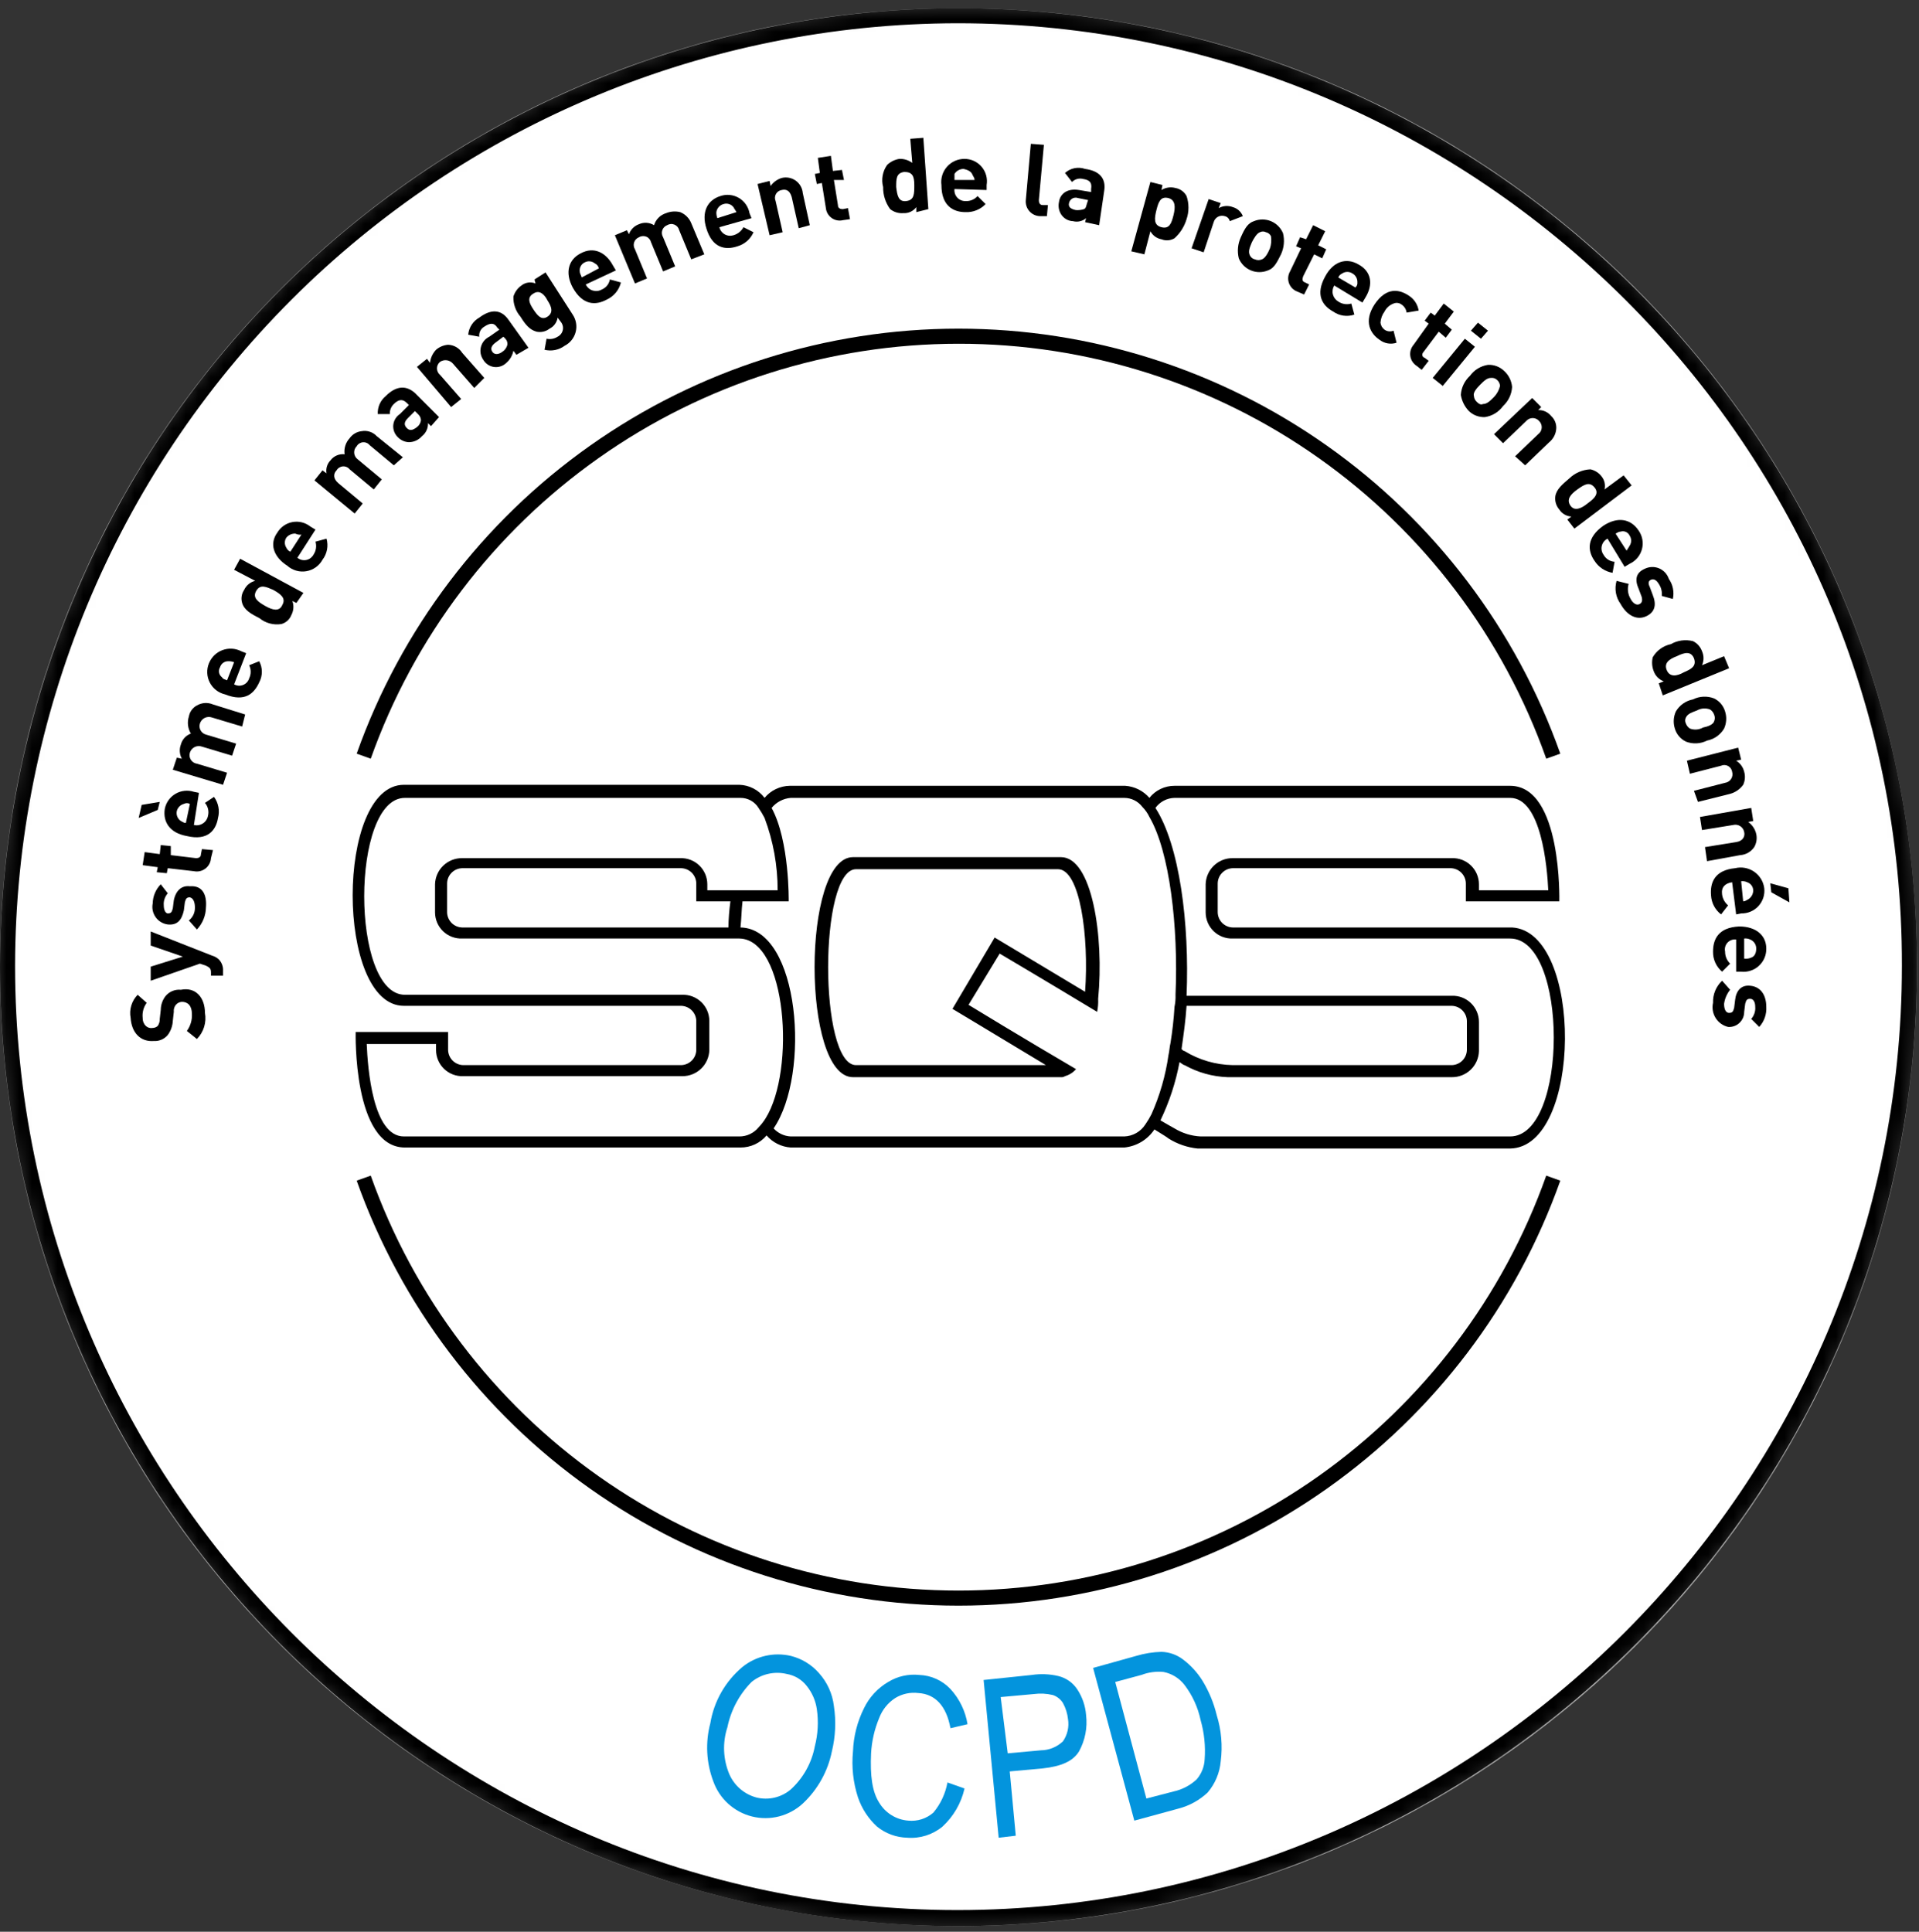 <svg width="150" height="151" viewBox="0 0 150 151" fill="none" xmlns="http://www.w3.org/2000/svg">
<rect x="0" y="0" width="150" height="151" fill="#333333" stroke="none"/>
<g clip-path="url(#clip0_1494_478)">
<mask id="mask0_1494_478" style="mask-type:luminance" maskUnits="userSpaceOnUse" x="0" y="0" width="150" height="151">
<path d="M149.843 75.561C149.843 34.183 116.299 0.64 74.921 0.64C33.544 0.64 0 34.183 0 75.561V75.64C0 117.018 33.544 150.561 74.921 150.561C116.299 150.561 149.843 117.018 149.843 75.64V75.561Z" fill="white"/>
</mask>
<g mask="url(#mask0_1494_478)">
<path d="M149.843 75.561C149.843 34.183 116.299 0.64 74.921 0.64C33.544 0.64 0 34.183 0 75.561V75.64C0 117.018 33.544 150.561 74.921 150.561C116.299 150.561 149.843 117.018 149.843 75.64V75.561Z" fill="white"/>
<path d="M74.843 150.561C33.534 150.561 0 116.791 0 75.561C0.019 55.71 7.908 36.677 21.937 22.633C35.967 8.588 54.992 0.68 74.843 0.64C116.152 0.64 149.843 34.252 149.843 75.483C149.921 116.791 116.152 150.561 74.843 150.561ZM74.843 1.818C55.314 1.845 36.594 9.616 22.785 23.424C8.976 37.233 1.206 55.954 1.178 75.483C1.178 116.085 34.241 149.305 74.843 149.305C115.445 149.305 148.665 116.085 148.665 75.483C148.743 34.88 115.524 1.818 74.843 1.818Z" fill="black"/>
<path d="M82.932 67.001H66.675C62.67 67.001 62.67 84.2 66.675 84.2H82.932C83.043 84.212 83.154 84.184 83.246 84.121C83.581 84.026 83.882 83.836 84.11 83.572C79.948 81.137 75.707 78.546 75.707 78.546L78.141 74.54C78.141 74.54 81.989 76.818 85.759 79.095C85.827 78.76 85.854 78.417 85.838 78.074C86.309 73.205 85.366 67.001 82.932 67.001ZM84.817 77.525L77.749 73.284L74.45 78.86C74.45 78.86 77.984 80.98 81.754 83.258H66.911C64.005 83.258 64.005 67.944 66.911 67.944H82.696C84.424 67.944 85.131 73.205 84.817 77.525ZM118.194 72.499H96.361C96.051 72.491 95.756 72.365 95.537 72.145C95.317 71.926 95.191 71.631 95.183 71.32V69.043C95.191 68.733 95.317 68.438 95.537 68.219C95.756 67.999 96.051 67.873 96.361 67.865H113.403C113.713 67.873 114.009 67.999 114.228 68.219C114.447 68.438 114.573 68.733 114.581 69.043V70.457H121.885C121.885 70.457 122.12 61.425 118.037 61.425H91.806C91.429 61.424 91.056 61.508 90.716 61.671C90.376 61.834 90.078 62.072 89.843 62.368C89.606 62.094 89.318 61.87 88.995 61.708C88.671 61.546 88.319 61.45 87.958 61.425H61.728C61.352 61.431 60.982 61.519 60.643 61.681C60.304 61.844 60.004 62.078 59.764 62.368C59.534 62.062 59.238 61.812 58.898 61.635C58.558 61.459 58.184 61.36 57.801 61.347H31.571C26.23 61.347 26.23 78.624 31.571 78.624H53.246C53.556 78.632 53.851 78.758 54.071 78.978C54.29 79.197 54.416 79.492 54.424 79.802V82.08C54.416 82.39 54.29 82.685 54.071 82.904C53.851 83.123 53.556 83.25 53.246 83.258H36.204C35.894 83.25 35.599 83.123 35.38 82.904C35.16 82.685 35.034 82.39 35.026 82.08V80.666H27.801C27.801 80.666 27.565 89.698 31.649 89.698H57.88C58.268 89.7 58.653 89.617 59.006 89.454C59.359 89.291 59.671 89.053 59.922 88.755C60.158 89.029 60.446 89.253 60.77 89.415C61.093 89.576 61.445 89.673 61.806 89.698H87.879C88.353 89.652 88.809 89.501 89.217 89.257C89.624 89.012 89.972 88.68 90.236 88.284C90.864 88.677 91.257 88.912 91.335 88.991C92.024 89.425 92.803 89.694 93.612 89.776H118.037C123.691 89.698 123.77 72.813 118.194 72.499ZM59.843 87.42C59.685 87.674 59.5 87.911 59.293 88.127C59.112 88.347 58.884 88.525 58.626 88.647C58.368 88.77 58.087 88.834 57.801 88.834H31.571C29.136 88.834 28.743 83.493 28.665 81.609H34.084V82.08C34.084 82.355 34.14 82.626 34.248 82.879C34.355 83.131 34.513 83.36 34.711 83.551C34.909 83.741 35.143 83.89 35.399 83.988C35.656 84.086 35.93 84.132 36.204 84.121H53.325C53.875 84.128 54.407 83.917 54.803 83.536C55.2 83.153 55.431 82.63 55.445 82.08V79.802C55.444 79.527 55.389 79.256 55.281 79.003C55.173 78.75 55.016 78.522 54.818 78.331C54.62 78.141 54.386 77.992 54.129 77.894C53.873 77.796 53.599 77.75 53.325 77.76H31.649C27.408 77.76 27.408 62.368 31.649 62.368H57.88C58.163 62.366 58.442 62.438 58.689 62.575C58.937 62.713 59.145 62.912 59.293 63.153C59.467 63.404 59.625 63.666 59.764 63.938C60.443 65.746 60.789 67.662 60.785 69.593H55.288V69.121C55.288 68.847 55.232 68.575 55.124 68.322C55.016 68.07 54.859 67.841 54.661 67.651C54.463 67.46 54.229 67.311 53.972 67.213C53.716 67.115 53.442 67.07 53.167 67.08H36.126C35.575 67.073 35.044 67.284 34.647 67.666C34.25 68.048 34.019 68.571 34.005 69.121V71.32C34.006 71.595 34.062 71.867 34.169 72.12C34.277 72.372 34.434 72.601 34.632 72.791C34.83 72.982 35.064 73.131 35.321 73.229C35.577 73.327 35.851 73.372 36.126 73.362H57.801C61.492 73.441 62.199 83.65 59.843 87.42ZM57.094 70.457C57 71.133 56.947 71.815 56.937 72.499H36.126C35.816 72.491 35.52 72.365 35.301 72.145C35.082 71.926 34.955 71.631 34.948 71.32V69.043C34.955 68.733 35.082 68.438 35.301 68.219C35.52 67.999 35.816 67.873 36.126 67.865H53.246C53.556 67.873 53.851 67.999 54.071 68.219C54.29 68.438 54.416 68.733 54.424 69.043V70.457H57.094ZM90 87.106C89.86 87.378 89.703 87.64 89.529 87.891C89.35 88.17 89.108 88.402 88.82 88.566C88.533 88.73 88.21 88.822 87.879 88.834H61.806C61.296 88.808 60.816 88.583 60.471 88.205C63.377 83.965 62.513 72.577 57.88 72.499C57.958 71.792 57.958 71.163 58.037 70.457H61.649C61.649 70.457 61.728 65.745 60.314 63.153C60.498 62.929 60.724 62.744 60.981 62.609C61.237 62.474 61.518 62.392 61.806 62.368H87.879C88.154 62.369 88.424 62.433 88.669 62.556C88.914 62.678 89.127 62.856 89.293 63.074C89.52 63.303 89.706 63.569 89.843 63.86C91.413 66.53 92.12 72.42 91.885 77.76C91.898 78.076 91.871 78.393 91.806 78.703C91.749 79.65 91.644 80.594 91.492 81.53C91.413 81.844 91.413 82.158 91.335 82.472C91.108 84.071 90.659 85.631 90 87.106ZM118.037 88.834H93.848C93.126 88.797 92.424 88.581 91.806 88.205C91.649 88.127 91.257 87.891 90.707 87.577C91.403 86.131 91.904 84.6 92.199 83.022C92.434 83.179 92.513 83.258 92.591 83.258C93.626 83.837 94.783 84.161 95.969 84.2H113.482C114.033 84.206 114.564 83.996 114.96 83.614C115.358 83.232 115.588 82.709 115.602 82.158V79.881C115.602 79.606 115.546 79.334 115.438 79.082C115.33 78.829 115.173 78.6 114.975 78.41C114.777 78.219 114.543 78.071 114.287 77.972C114.03 77.874 113.756 77.829 113.482 77.839H92.749C92.984 72.184 92.199 66.059 90.314 63.153C90.485 62.916 90.709 62.722 90.968 62.586C91.227 62.449 91.514 62.375 91.806 62.368H118.037C120.471 62.368 120.942 67.787 121.021 69.593H115.602V69.121C115.602 68.847 115.546 68.575 115.438 68.322C115.33 68.07 115.173 67.841 114.975 67.651C114.777 67.46 114.543 67.311 114.287 67.213C114.03 67.115 113.756 67.07 113.482 67.08H96.361C95.811 67.073 95.279 67.284 94.882 67.666C94.486 68.048 94.255 68.571 94.241 69.121V71.32C94.242 71.595 94.297 71.867 94.405 72.12C94.513 72.372 94.67 72.601 94.867 72.791C95.065 72.982 95.3 73.131 95.556 73.229C95.813 73.327 96.087 73.372 96.361 73.362H118.037C122.592 73.362 122.592 88.834 118.037 88.834ZM92.356 82.001C92.513 80.902 92.67 79.802 92.749 78.624H113.482C113.792 78.632 114.087 78.758 114.306 78.978C114.525 79.197 114.652 79.492 114.66 79.802V82.08C114.652 82.39 114.525 82.685 114.306 82.904C114.087 83.123 113.792 83.25 113.482 83.258H96.361C95.029 83.234 93.727 82.855 92.591 82.158C92.513 82.158 92.434 82.08 92.356 82.001Z" fill="black"/>
<path d="M74.921 26.87C84.993 26.86 94.821 29.974 103.05 35.783C111.278 41.592 117.502 49.81 120.864 59.305L121.963 58.912C118.514 49.194 112.14 40.782 103.716 34.834C95.293 28.885 85.234 25.691 74.921 25.691C64.609 25.691 54.55 28.885 46.127 34.834C37.703 40.782 31.329 49.194 27.88 58.912L28.979 59.305C32.351 49.816 38.577 41.604 46.803 35.797C55.029 29.989 64.852 26.871 74.921 26.87Z" fill="black"/>
<path d="M120.864 91.896C117.493 101.384 111.266 109.597 103.041 115.404C94.814 121.212 84.991 124.33 74.921 124.33C64.852 124.33 55.029 121.212 46.803 115.404C38.576 109.597 32.35 101.384 28.979 91.896L27.88 92.289C31.329 102.006 37.703 110.418 46.127 116.367C54.55 122.315 64.609 125.509 74.921 125.509C85.234 125.509 95.293 122.315 103.716 116.367C112.14 110.418 118.514 102.006 121.963 92.289L120.864 91.896Z" fill="black"/>
<path d="M16.021 79.174C16.087 79.54 16.065 79.916 15.956 80.271C15.846 80.627 15.653 80.95 15.393 81.216L14.607 80.587C14.889 80.202 15.028 79.73 15 79.252C15 78.624 14.686 78.31 14.215 78.31C14.124 78.316 14.036 78.34 13.955 78.38C13.874 78.421 13.803 78.477 13.744 78.546C13.621 78.701 13.564 78.898 13.586 79.095L13.508 79.802C13.488 80.199 13.351 80.582 13.115 80.901C12.982 81.061 12.813 81.187 12.622 81.269C12.431 81.351 12.223 81.387 12.016 81.373C10.995 81.451 10.288 80.745 10.21 79.567C10.148 79.244 10.166 78.91 10.262 78.596C10.358 78.281 10.528 77.994 10.759 77.76L11.466 78.388C11.218 78.728 11.106 79.148 11.152 79.567C11.152 80.116 11.545 80.43 11.937 80.352C12.083 80.349 12.222 80.293 12.33 80.195C12.44 80.033 12.495 79.841 12.487 79.645L12.566 78.938C12.57 78.538 12.709 78.151 12.958 77.839C13.102 77.672 13.285 77.541 13.49 77.46C13.695 77.378 13.916 77.346 14.136 77.368C15.314 77.132 16.021 77.996 16.021 79.174Z" fill="black"/>
<path d="M16.571 74.697C16.777 74.754 16.967 74.862 17.12 75.011C17.228 75.127 17.311 75.263 17.365 75.412C17.419 75.56 17.443 75.718 17.434 75.875V76.268H16.492V76.032C16.492 75.718 16.413 75.64 16.099 75.483L15.628 75.326L11.78 76.661V75.561L14.293 74.776L11.78 73.912V72.812L16.571 74.697Z" fill="black"/>
<path d="M16.099 70.928C16.088 71.572 15.836 72.188 15.393 72.656L14.764 71.949C14.918 71.828 15.041 71.672 15.123 71.495C15.205 71.317 15.243 71.123 15.236 70.928C15.236 70.614 15.157 70.221 14.843 70.142C14.607 70.142 14.529 70.221 14.45 70.535L14.372 71.163C14.215 71.87 13.9 72.341 13.115 72.263C12.927 72.239 12.745 72.176 12.582 72.078C12.418 71.98 12.277 71.85 12.167 71.695C12.056 71.54 11.979 71.364 11.939 71.178C11.899 70.992 11.899 70.8 11.937 70.614C11.948 70.054 12.173 69.52 12.565 69.122L13.115 69.828C13.001 69.956 12.915 70.105 12.861 70.267C12.806 70.429 12.786 70.6 12.801 70.771C12.801 71.163 12.958 71.399 13.115 71.399C13.351 71.399 13.429 71.32 13.508 71.006L13.586 70.378C13.743 69.593 14.215 69.2 14.843 69.279C15.864 69.2 16.178 69.986 16.099 70.928Z" fill="black"/>
<path d="M16.492 67.079C16.482 67.239 16.438 67.394 16.363 67.534C16.288 67.675 16.184 67.797 16.057 67.894C15.931 67.991 15.785 68.059 15.63 68.095C15.474 68.131 15.313 68.132 15.157 68.1L13.115 67.865L13.037 68.257L12.251 68.179L12.33 67.786L11.152 67.629L11.309 66.608L12.487 66.765L12.566 66.059L13.351 66.137V66.844L15.314 67.079C15.55 67.079 15.707 67.001 15.707 66.765L15.785 66.373L16.649 66.451L16.492 67.079Z" fill="black"/>
<path d="M12.33 63.31L10.838 63.938L11.073 62.917L12.487 62.682L12.33 63.31ZM15.157 64.488C15.276 64.516 15.399 64.52 15.519 64.499C15.639 64.479 15.754 64.434 15.857 64.368C15.96 64.302 16.048 64.216 16.116 64.115C16.185 64.014 16.233 63.901 16.256 63.781C16.302 63.605 16.305 63.419 16.264 63.242C16.223 63.064 16.14 62.899 16.021 62.76L16.728 62.289C16.9 62.523 17.018 62.792 17.072 63.078C17.127 63.363 17.116 63.657 17.042 63.938C16.885 64.881 16.256 65.745 14.607 65.352C13.272 65.116 12.723 64.252 12.88 63.231C12.927 62.986 13.027 62.754 13.171 62.55C13.316 62.347 13.502 62.176 13.717 62.05C13.932 61.923 14.172 61.844 14.421 61.818C14.669 61.791 14.92 61.818 15.157 61.896L15.55 61.975L15.157 64.488ZM14.372 62.839C14.24 62.874 14.12 62.943 14.023 63.04C13.927 63.136 13.857 63.257 13.822 63.389C13.789 63.536 13.801 63.69 13.857 63.83C13.913 63.97 14.011 64.09 14.136 64.174C14.293 64.252 14.372 64.331 14.529 64.331L14.843 62.839C14.771 62.8 14.69 62.779 14.607 62.779C14.525 62.779 14.444 62.8 14.372 62.839Z" fill="black"/>
<path d="M18.927 56.791L16.571 56.085C16.478 56.051 16.379 56.037 16.281 56.043C16.183 56.048 16.087 56.074 15.998 56.118C15.91 56.162 15.832 56.224 15.768 56.299C15.705 56.374 15.657 56.462 15.628 56.556C15.6 56.644 15.59 56.736 15.599 56.828C15.607 56.919 15.635 57.008 15.679 57.089C15.723 57.17 15.783 57.241 15.855 57.297C15.927 57.354 16.011 57.396 16.099 57.42L18.456 58.127L18.141 59.069L15.785 58.362C15.693 58.329 15.594 58.315 15.496 58.32C15.397 58.326 15.301 58.352 15.213 58.396C15.125 58.44 15.047 58.501 14.983 58.577C14.919 58.652 14.872 58.739 14.843 58.833C14.815 58.926 14.807 59.025 14.82 59.121C14.834 59.217 14.867 59.309 14.919 59.391C14.972 59.474 15.041 59.543 15.123 59.596C15.204 59.649 15.296 59.683 15.393 59.697L17.749 60.404L17.434 61.346L13.508 60.169L13.822 59.226L14.215 59.305C14.123 59.138 14.069 58.953 14.056 58.763C14.042 58.574 14.07 58.383 14.136 58.205C14.187 58.008 14.285 57.826 14.421 57.676C14.558 57.525 14.73 57.41 14.921 57.341C14.801 57.143 14.725 56.921 14.697 56.691C14.67 56.46 14.693 56.227 14.764 56.006C14.796 55.824 14.87 55.651 14.979 55.502C15.087 55.352 15.229 55.229 15.393 55.142C15.582 55.032 15.793 54.968 16.012 54.954C16.23 54.941 16.448 54.978 16.649 55.064L19.162 55.849L18.927 56.791Z" fill="black"/>
<path d="M18.299 53.493C18.404 53.554 18.523 53.59 18.644 53.598C18.766 53.607 18.888 53.587 19.001 53.542C19.115 53.497 19.216 53.427 19.299 53.337C19.381 53.246 19.442 53.139 19.477 53.022C19.554 52.863 19.595 52.688 19.595 52.512C19.595 52.335 19.554 52.16 19.477 52.001L20.262 51.687C20.397 51.941 20.468 52.224 20.468 52.512C20.468 52.799 20.397 53.082 20.262 53.336C19.869 54.2 19.162 54.907 17.592 54.279C17.337 54.22 17.099 54.107 16.893 53.947C16.687 53.787 16.518 53.584 16.399 53.353C16.279 53.121 16.212 52.866 16.201 52.605C16.19 52.345 16.235 52.085 16.335 51.844C16.43 51.61 16.572 51.398 16.752 51.222C16.933 51.045 17.148 50.909 17.384 50.82C17.621 50.731 17.873 50.693 18.125 50.707C18.377 50.721 18.623 50.787 18.848 50.902L19.241 51.059L18.299 53.493ZM17.827 51.687C17.686 51.688 17.548 51.734 17.435 51.819C17.322 51.904 17.239 52.023 17.199 52.158C17.122 52.285 17.095 52.436 17.124 52.582C17.153 52.727 17.236 52.856 17.356 52.944C17.435 53.101 17.592 53.101 17.749 53.179L18.299 51.766C18.148 51.707 17.988 51.68 17.827 51.687Z" fill="black"/>
<path d="M23.168 47.132L22.853 46.975C22.918 47.153 22.945 47.343 22.931 47.533C22.918 47.722 22.864 47.907 22.775 48.074C22.709 48.246 22.604 48.4 22.467 48.522C22.331 48.645 22.167 48.734 21.989 48.781C21.685 48.83 21.373 48.813 21.075 48.731C20.777 48.65 20.5 48.506 20.262 48.31C19.633 47.996 19.084 47.682 18.927 47.132C18.875 46.961 18.863 46.78 18.89 46.604C18.917 46.427 18.983 46.259 19.084 46.111C19.165 45.935 19.284 45.78 19.434 45.658C19.584 45.535 19.759 45.449 19.948 45.404L18.298 44.54L18.77 43.676L23.717 46.346L23.168 47.132ZM20.026 46.189C19.712 46.739 20.183 47.053 20.733 47.367C21.283 47.681 21.832 47.839 22.068 47.289C22.382 46.739 21.911 46.425 21.361 46.111C20.811 45.875 20.34 45.64 20.026 46.189Z" fill="black"/>
<path d="M23.246 43.598C23.34 43.676 23.45 43.732 23.568 43.763C23.686 43.794 23.81 43.798 23.93 43.775C24.05 43.753 24.163 43.704 24.262 43.633C24.361 43.561 24.443 43.469 24.503 43.362C24.603 43.214 24.669 43.046 24.696 42.87C24.724 42.693 24.711 42.513 24.66 42.341L25.524 42.106C25.603 42.386 25.616 42.681 25.561 42.967C25.507 43.254 25.386 43.523 25.209 43.755C25.08 43.989 24.899 44.191 24.681 44.346C24.462 44.501 24.212 44.605 23.948 44.65C23.684 44.695 23.414 44.681 23.156 44.607C22.899 44.534 22.661 44.404 22.461 44.226C21.361 43.519 21.047 42.498 21.675 41.635C21.803 41.42 21.975 41.235 22.18 41.092C22.385 40.95 22.618 40.853 22.864 40.808C23.11 40.763 23.362 40.772 23.604 40.833C23.846 40.895 24.072 41.007 24.267 41.163L24.66 41.399L23.246 43.598ZM23.089 41.713C22.955 41.706 22.821 41.731 22.698 41.785C22.575 41.84 22.467 41.923 22.382 42.027C22.305 42.144 22.264 42.28 22.264 42.42C22.264 42.559 22.305 42.696 22.382 42.812C22.444 42.953 22.556 43.065 22.696 43.127L23.56 41.792C23.399 41.811 23.235 41.784 23.089 41.713Z" fill="black"/>
<path d="M30.785 36.373L28.9 34.802C28.837 34.723 28.756 34.661 28.663 34.621C28.571 34.581 28.47 34.564 28.369 34.572C28.269 34.58 28.172 34.612 28.086 34.666C28.001 34.719 27.93 34.793 27.88 34.88C27.811 34.949 27.758 35.032 27.724 35.123C27.691 35.215 27.677 35.312 27.685 35.409C27.692 35.506 27.72 35.6 27.767 35.685C27.815 35.77 27.88 35.844 27.958 35.901L29.843 37.472L29.215 38.258L27.33 36.687C27.267 36.608 27.185 36.546 27.093 36.506C27 36.466 26.899 36.449 26.799 36.457C26.698 36.465 26.601 36.497 26.516 36.55C26.43 36.604 26.359 36.678 26.309 36.765C26.073 37.001 25.995 37.394 26.466 37.786L28.351 39.357L27.722 40.142L24.581 37.551L25.209 36.765L25.523 37.001C25.49 36.818 25.502 36.63 25.556 36.452C25.611 36.275 25.707 36.113 25.838 35.98C25.964 35.813 26.132 35.681 26.325 35.599C26.518 35.516 26.729 35.485 26.937 35.509C26.904 35.283 26.923 35.053 26.991 34.836C27.059 34.618 27.175 34.419 27.33 34.252C27.439 34.099 27.58 33.971 27.742 33.876C27.904 33.782 28.085 33.722 28.272 33.703C28.486 33.664 28.705 33.68 28.911 33.749C29.117 33.817 29.302 33.936 29.45 34.095L31.492 35.744L30.785 36.373Z" fill="black"/>
<path d="M33.691 33.31L33.455 33.074C33.463 33.27 33.425 33.464 33.343 33.641C33.261 33.819 33.138 33.974 32.984 34.095C32.857 34.241 32.7 34.358 32.524 34.439C32.348 34.52 32.157 34.564 31.963 34.566C31.635 34.553 31.325 34.412 31.099 34.174C30.972 34.054 30.874 33.907 30.812 33.744C30.75 33.581 30.725 33.406 30.74 33.232C30.756 33.059 30.81 32.891 30.899 32.741C30.989 32.591 31.111 32.463 31.256 32.367L31.963 31.661L31.806 31.503C31.492 31.189 31.178 31.189 30.785 31.582C30.679 31.682 30.596 31.805 30.542 31.94C30.488 32.076 30.463 32.221 30.471 32.367H29.529C29.515 32.099 29.564 31.831 29.673 31.585C29.783 31.34 29.948 31.123 30.157 30.954C30.942 30.168 31.728 30.09 32.434 30.718L34.319 32.603L33.691 33.31ZM32.434 32.132L31.885 32.681C31.571 32.996 31.571 33.231 31.806 33.467C32.042 33.703 32.277 33.624 32.592 33.388C32.679 33.323 32.752 33.241 32.806 33.146C32.86 33.051 32.894 32.947 32.906 32.839C32.9 32.748 32.876 32.66 32.836 32.579C32.795 32.498 32.739 32.426 32.67 32.367L32.434 32.132Z" fill="black"/>
<path d="M37.068 30.326L35.419 28.441C35.299 28.292 35.128 28.194 34.939 28.165C34.75 28.136 34.557 28.178 34.398 28.284C34.322 28.346 34.262 28.424 34.22 28.512C34.178 28.6 34.156 28.697 34.156 28.794C34.156 28.892 34.178 28.988 34.22 29.077C34.262 29.165 34.322 29.243 34.398 29.305L36.047 31.19L35.262 31.818L32.592 28.677L33.377 28.048L33.612 28.362C33.653 27.98 33.819 27.621 34.084 27.341C34.348 27.113 34.678 26.975 35.026 26.949C35.247 26.956 35.462 27.017 35.654 27.126C35.846 27.236 36.008 27.391 36.126 27.577L37.853 29.54L37.068 30.326Z" fill="black"/>
<path d="M40.367 27.734L40.131 27.42C40.058 27.787 39.864 28.118 39.581 28.362C39.456 28.486 39.305 28.579 39.138 28.635C38.972 28.691 38.795 28.709 38.62 28.686C38.446 28.663 38.28 28.601 38.133 28.504C37.986 28.407 37.864 28.278 37.775 28.127C37.673 27.981 37.604 27.816 37.572 27.641C37.54 27.466 37.547 27.286 37.592 27.114C37.637 26.942 37.719 26.782 37.832 26.645C37.945 26.508 38.086 26.397 38.246 26.32L39.032 25.771L38.874 25.614C38.639 25.221 38.325 25.221 37.853 25.535C37.718 25.613 37.609 25.729 37.539 25.869C37.47 26.009 37.442 26.166 37.461 26.32L36.597 26.163C36.622 25.887 36.713 25.622 36.864 25.389C37.014 25.156 37.219 24.964 37.461 24.828C38.403 24.121 39.188 24.2 39.738 24.985L41.309 27.184L40.367 27.734ZM39.346 26.32L38.717 26.792C38.403 27.027 38.325 27.263 38.482 27.498C38.639 27.734 38.953 27.734 39.267 27.498C39.464 27.372 39.604 27.176 39.66 26.949C39.67 26.863 39.662 26.777 39.635 26.695C39.607 26.614 39.562 26.539 39.503 26.477L39.346 26.32Z" fill="black"/>
<path d="M44.136 27.027C43.914 27.192 43.657 27.305 43.386 27.359C43.114 27.413 42.834 27.407 42.566 27.341L42.723 26.477C43.02 26.541 43.331 26.485 43.587 26.32C43.691 26.269 43.781 26.194 43.852 26.102C43.922 26.01 43.971 25.903 43.994 25.789C44.017 25.675 44.013 25.558 43.983 25.446C43.953 25.334 43.898 25.23 43.822 25.142L43.587 24.828C43.559 25.012 43.487 25.186 43.377 25.337C43.268 25.487 43.124 25.609 42.958 25.692C42.815 25.803 42.65 25.881 42.474 25.922C42.297 25.962 42.114 25.964 41.937 25.927C41.388 25.77 41.073 25.378 40.681 24.75C40.304 24.315 40.108 23.753 40.131 23.179C40.239 22.829 40.46 22.525 40.759 22.315C40.912 22.194 41.094 22.115 41.288 22.087C41.481 22.06 41.678 22.084 41.859 22.158L41.78 21.844L42.644 21.294L44.764 24.592C44.897 24.79 44.986 25.012 45.026 25.247C45.067 25.481 45.057 25.721 44.997 25.951C44.938 26.181 44.831 26.396 44.682 26.581C44.534 26.767 44.348 26.919 44.136 27.027ZM41.702 22.943C41.152 23.257 41.388 23.729 41.702 24.2C42.016 24.671 42.33 25.064 42.801 24.75C43.272 24.435 43.115 23.964 42.801 23.493C42.566 23.022 42.173 22.629 41.702 22.943Z" fill="black"/>
<path d="M45.785 22.237C45.838 22.349 45.914 22.448 46.007 22.529C46.1 22.611 46.209 22.672 46.328 22.709C46.446 22.745 46.57 22.758 46.693 22.744C46.816 22.73 46.935 22.691 47.042 22.629C47.204 22.562 47.347 22.455 47.457 22.317C47.567 22.18 47.64 22.017 47.67 21.844L48.534 22.079C48.464 22.371 48.328 22.642 48.138 22.873C47.947 23.104 47.707 23.29 47.434 23.415C46.571 23.886 45.55 23.886 44.764 22.472C44.136 21.294 44.45 20.273 45.393 19.802C46.414 19.252 47.356 19.724 47.906 20.744L48.141 21.137L45.785 22.237ZM46.492 20.587C46.384 20.498 46.251 20.442 46.111 20.428C45.972 20.414 45.831 20.442 45.707 20.509C45.575 20.57 45.466 20.671 45.395 20.798C45.325 20.925 45.296 21.071 45.314 21.216C45.314 21.373 45.393 21.451 45.471 21.687L46.806 20.98C46.789 20.894 46.751 20.814 46.697 20.746C46.642 20.677 46.572 20.623 46.492 20.587Z" fill="black"/>
<path d="M54.031 20.273L53.089 17.996C53.066 17.899 53.021 17.808 52.957 17.732C52.892 17.656 52.81 17.596 52.718 17.558C52.626 17.519 52.526 17.503 52.427 17.511C52.328 17.519 52.231 17.551 52.147 17.603C52.058 17.637 51.978 17.691 51.912 17.759C51.846 17.828 51.797 17.91 51.767 18C51.737 18.09 51.727 18.186 51.739 18.28C51.75 18.375 51.782 18.465 51.832 18.546L52.775 20.823L51.832 21.216L50.89 18.938C50.867 18.841 50.822 18.751 50.758 18.674C50.693 18.598 50.612 18.538 50.52 18.5C50.427 18.462 50.328 18.446 50.228 18.454C50.129 18.462 50.032 18.493 49.947 18.546C49.859 18.58 49.779 18.633 49.713 18.701C49.648 18.77 49.598 18.853 49.568 18.943C49.538 19.033 49.528 19.128 49.539 19.223C49.551 19.317 49.583 19.408 49.633 19.488L50.576 21.765L49.633 22.158L48.063 18.389L49.005 17.996L49.162 18.31C49.227 18.129 49.331 17.965 49.467 17.829C49.602 17.693 49.767 17.589 49.947 17.525C50.135 17.44 50.341 17.403 50.546 17.417C50.752 17.431 50.951 17.495 51.126 17.603C51.193 17.381 51.314 17.178 51.479 17.014C51.643 16.849 51.846 16.728 52.068 16.661C52.417 16.52 52.802 16.493 53.167 16.582C53.362 16.66 53.539 16.777 53.688 16.926C53.836 17.074 53.953 17.251 54.031 17.446L55.052 19.881L54.031 20.273Z" fill="black"/>
<path d="M56.23 17.76C56.257 17.876 56.308 17.985 56.379 18.08C56.45 18.176 56.54 18.255 56.643 18.314C56.746 18.373 56.86 18.41 56.979 18.423C57.097 18.436 57.216 18.424 57.33 18.389C57.496 18.341 57.651 18.262 57.786 18.154C57.921 18.046 58.033 17.912 58.115 17.76L58.9 18.153C58.784 18.417 58.612 18.653 58.395 18.843C58.178 19.033 57.921 19.172 57.644 19.253C56.702 19.567 55.681 19.41 55.209 17.839C54.817 16.582 55.288 15.64 56.309 15.326C56.546 15.244 56.798 15.215 57.047 15.24C57.297 15.265 57.538 15.344 57.754 15.47C57.97 15.597 58.157 15.769 58.3 15.975C58.444 16.18 58.541 16.414 58.586 16.661L58.743 17.053L56.23 17.76ZM57.33 16.19C57.239 16.074 57.115 15.989 56.974 15.947C56.834 15.905 56.684 15.907 56.544 15.954C56.401 15.994 56.273 16.074 56.176 16.186C56.078 16.298 56.015 16.435 55.995 16.582C55.988 16.743 56.015 16.904 56.073 17.053L57.565 16.582C57.487 16.425 57.408 16.347 57.33 16.19Z" fill="black"/>
<path d="M62.434 17.838L61.885 15.404C61.728 14.854 61.413 14.776 61.099 14.854C61.005 14.868 60.916 14.904 60.838 14.959C60.76 15.014 60.695 15.086 60.65 15.169C60.604 15.253 60.578 15.346 60.575 15.441C60.571 15.536 60.589 15.631 60.628 15.718L61.178 18.153L60.157 18.388L59.215 14.383L60.157 14.147L60.236 14.54C60.446 14.241 60.75 14.02 61.099 13.912C61.286 13.865 61.481 13.859 61.671 13.895C61.86 13.931 62.04 14.007 62.197 14.119C62.353 14.231 62.484 14.376 62.579 14.544C62.675 14.711 62.733 14.898 62.749 15.09L63.298 17.603L62.434 17.838Z" fill="black"/>
<path d="M65.89 17.21C65.74 17.247 65.583 17.251 65.431 17.222C65.279 17.193 65.135 17.132 65.008 17.042C64.882 16.953 64.776 16.838 64.698 16.704C64.62 16.571 64.571 16.422 64.555 16.268L64.241 14.305L63.848 14.383L63.691 13.598L64.084 13.519L63.927 12.341L64.948 12.184L65.105 13.362L65.812 13.284L65.969 14.069H65.183L65.497 16.032C65.497 16.268 65.654 16.346 65.89 16.346L66.283 16.268L66.44 17.132L65.89 17.21Z" fill="black"/>
<path d="M71.623 16.582V16.189C71.506 16.348 71.351 16.474 71.173 16.556C70.995 16.638 70.798 16.674 70.602 16.661C70.234 16.69 69.869 16.577 69.581 16.346C69.213 15.846 69.02 15.239 69.031 14.619C68.953 14.325 68.941 14.018 68.995 13.72C69.049 13.421 69.169 13.138 69.345 12.891C69.605 12.643 69.934 12.479 70.288 12.42C70.654 12.403 71.015 12.514 71.309 12.734L71.152 10.849L72.173 10.771L72.565 16.346L71.623 16.582ZM70.68 13.441C70.052 13.519 70.052 13.99 70.052 14.619C70.131 15.247 70.209 15.797 70.838 15.718C71.466 15.64 71.466 15.168 71.466 14.462C71.466 13.755 71.309 13.441 70.68 13.441Z" fill="black"/>
<path d="M74.608 14.776C74.594 14.896 74.606 15.018 74.643 15.134C74.681 15.249 74.743 15.355 74.825 15.444C74.906 15.534 75.007 15.604 75.118 15.652C75.23 15.699 75.35 15.722 75.471 15.718C75.648 15.728 75.824 15.697 75.987 15.629C76.15 15.562 76.296 15.458 76.414 15.326L77.042 15.954C76.839 16.164 76.595 16.328 76.324 16.436C76.053 16.545 75.763 16.594 75.471 16.582C74.529 16.582 73.587 16.111 73.587 14.462C73.553 14.206 73.574 13.945 73.65 13.698C73.725 13.451 73.853 13.223 74.024 13.029C74.196 12.836 74.406 12.681 74.642 12.576C74.879 12.471 75.134 12.418 75.393 12.42C75.648 12.419 75.9 12.474 76.131 12.581C76.362 12.688 76.568 12.844 76.732 13.038C76.897 13.233 77.017 13.461 77.084 13.707C77.151 13.953 77.164 14.211 77.121 14.462V14.854L74.608 14.776ZM76.021 13.677C75.942 13.441 75.707 13.284 75.314 13.205C75.173 13.204 75.033 13.24 74.909 13.309C74.786 13.378 74.682 13.477 74.608 13.598V14.069H76.178C76.178 13.912 76.1 13.834 76.021 13.677Z" fill="black"/>
<path d="M81.283 16.896C81.126 16.891 80.972 16.854 80.831 16.787C80.689 16.72 80.563 16.625 80.46 16.507C80.357 16.389 80.279 16.251 80.231 16.102C80.184 15.953 80.168 15.795 80.183 15.64L80.576 11.242L81.597 11.32L81.204 15.64C81.204 15.875 81.283 16.032 81.518 16.032H81.911L81.832 16.896H81.283Z" fill="black"/>
<path d="M84.817 17.367L84.895 17.053C84.756 17.172 84.591 17.255 84.414 17.296C84.236 17.337 84.051 17.335 83.874 17.289C83.684 17.282 83.498 17.228 83.334 17.132C83.17 17.036 83.032 16.901 82.932 16.739C82.761 16.457 82.704 16.119 82.775 15.796C82.853 15.168 83.403 14.697 84.346 14.854L85.288 15.011V14.776C85.367 14.304 85.209 14.069 84.66 13.99C84.507 13.949 84.348 13.95 84.195 13.991C84.044 14.032 83.906 14.113 83.796 14.226L83.246 13.519C83.456 13.331 83.712 13.202 83.988 13.147C84.265 13.091 84.55 13.111 84.817 13.205C85.995 13.362 86.466 13.99 86.309 14.933L85.916 17.603L84.817 17.367ZM85.052 15.639L84.267 15.482C84.195 15.456 84.118 15.444 84.042 15.45C83.965 15.456 83.89 15.478 83.823 15.515C83.756 15.553 83.698 15.604 83.652 15.666C83.606 15.729 83.575 15.8 83.56 15.875C83.482 16.189 83.717 16.346 84.11 16.425C84.322 16.438 84.536 16.411 84.738 16.346C84.895 16.268 84.895 16.111 84.974 15.875L85.052 15.639Z" fill="black"/>
<path d="M91.806 18.624C91.654 18.715 91.482 18.769 91.305 18.783C91.128 18.796 90.95 18.769 90.785 18.703C90.603 18.671 90.43 18.597 90.281 18.488C90.131 18.38 90.008 18.238 89.921 18.074L89.45 19.881L88.429 19.645L89.921 14.226L90.864 14.462L90.785 14.854C90.948 14.753 91.129 14.687 91.319 14.66C91.508 14.633 91.701 14.646 91.885 14.697C92.067 14.729 92.24 14.803 92.39 14.912C92.539 15.02 92.662 15.162 92.749 15.326C92.947 15.911 92.947 16.546 92.749 17.132C92.578 17.707 92.252 18.223 91.806 18.624ZM91.335 15.483C90.707 15.326 90.55 15.797 90.392 16.425C90.236 17.053 90.157 17.603 90.785 17.76C91.413 17.917 91.571 17.446 91.728 16.818C91.885 16.189 91.885 15.64 91.335 15.483Z" fill="black"/>
<path d="M96.126 17.289C96.106 17.192 96.058 17.103 95.988 17.034C95.918 16.964 95.83 16.916 95.733 16.896C95.646 16.868 95.553 16.858 95.461 16.867C95.37 16.875 95.281 16.902 95.2 16.947C95.12 16.991 95.048 17.051 94.992 17.123C94.934 17.195 94.893 17.278 94.869 17.367L94.084 19.723L93.141 19.409L94.476 15.561L95.419 15.875L95.262 16.268C95.428 16.175 95.613 16.12 95.803 16.106C95.993 16.093 96.184 16.121 96.361 16.189C96.538 16.238 96.701 16.327 96.838 16.45C96.974 16.573 97.08 16.725 97.147 16.896L96.126 17.289Z" fill="black"/>
<path d="M99.11 21.137C98.899 21.224 98.672 21.27 98.443 21.27C98.214 21.27 97.988 21.225 97.776 21.137C97.564 21.05 97.372 20.922 97.21 20.76C97.048 20.598 96.92 20.406 96.832 20.195C96.697 19.643 96.752 19.061 96.99 18.545C97.304 17.838 97.539 17.446 98.01 17.289C98.222 17.201 98.449 17.156 98.677 17.156C98.907 17.156 99.133 17.201 99.345 17.288C99.556 17.376 99.748 17.504 99.91 17.666C100.072 17.828 100.2 18.02 100.288 18.231C100.424 18.783 100.368 19.364 100.131 19.88C99.817 20.509 99.581 20.98 99.11 21.137ZM99.346 18.467C99.309 18.387 99.255 18.317 99.187 18.262C99.119 18.207 99.038 18.17 98.953 18.153C98.881 18.114 98.8 18.094 98.717 18.094C98.635 18.094 98.554 18.114 98.482 18.153C98.246 18.231 98.01 18.624 97.853 18.938C97.696 19.331 97.539 19.645 97.696 19.959C97.732 20.039 97.787 20.109 97.855 20.163C97.923 20.218 98.003 20.256 98.089 20.273C98.175 20.312 98.269 20.332 98.364 20.332C98.459 20.332 98.552 20.312 98.639 20.273C98.874 20.195 99.11 19.802 99.267 19.409C99.368 19.106 99.395 18.783 99.346 18.467Z" fill="black"/>
<path d="M101.388 22.786C101.24 22.729 101.107 22.64 100.997 22.527C100.887 22.413 100.803 22.277 100.751 22.128C100.699 21.978 100.679 21.819 100.694 21.662C100.71 21.505 100.758 21.352 100.838 21.216L101.702 19.409L101.309 19.252L101.623 18.545L102.094 18.703L102.644 17.603L103.586 18.074L103.037 19.174L103.665 19.488L103.351 20.195L102.723 19.881L101.859 21.608C101.78 21.844 101.78 22.001 102.016 22.079L102.33 22.236L101.937 23.022L101.388 22.786Z" fill="black"/>
<path d="M104.293 22.315C104.23 22.418 104.189 22.532 104.17 22.651C104.152 22.77 104.157 22.892 104.186 23.009C104.216 23.126 104.268 23.236 104.34 23.333C104.413 23.429 104.504 23.51 104.607 23.572C104.755 23.672 104.924 23.738 105.1 23.765C105.276 23.792 105.457 23.78 105.628 23.729L105.864 24.592C105.59 24.687 105.298 24.714 105.011 24.673C104.724 24.633 104.451 24.524 104.215 24.357C103.351 23.886 102.801 23.022 103.586 21.608C104.215 20.43 105.236 20.116 106.178 20.666C107.199 21.215 107.356 22.236 106.728 23.257L106.492 23.65L104.293 22.315ZM106.1 22.079C106.108 21.936 106.076 21.794 106.006 21.669C105.937 21.543 105.833 21.441 105.707 21.372C105.591 21.295 105.454 21.253 105.314 21.253C105.174 21.253 105.038 21.295 104.922 21.372C104.781 21.434 104.669 21.546 104.607 21.687L105.942 22.472C106 22.425 106.045 22.365 106.072 22.296C106.1 22.227 106.109 22.153 106.1 22.079Z" fill="black"/>
<path d="M107.827 26.556C107.12 26.084 106.571 25.142 107.434 23.807C108.377 22.393 109.398 22.629 110.105 23.1C110.313 23.228 110.491 23.399 110.627 23.603C110.762 23.806 110.852 24.037 110.89 24.278L109.948 24.435C109.931 24.308 109.888 24.186 109.82 24.078C109.752 23.97 109.662 23.877 109.555 23.807C109.467 23.738 109.362 23.695 109.252 23.681C109.141 23.667 109.029 23.683 108.927 23.728C108.62 23.84 108.367 24.065 108.22 24.357C108.035 24.609 107.927 24.909 107.906 25.221C107.917 25.329 107.951 25.434 108.005 25.528C108.06 25.623 108.133 25.705 108.22 25.77C108.321 25.842 108.44 25.887 108.563 25.9C108.686 25.914 108.812 25.896 108.927 25.849L109.162 26.791C108.938 26.865 108.698 26.882 108.465 26.841C108.232 26.8 108.013 26.702 107.827 26.556Z" fill="black"/>
<path d="M110.733 28.598C110.599 28.512 110.486 28.399 110.401 28.266C110.315 28.134 110.259 27.984 110.237 27.827C110.215 27.671 110.226 27.511 110.271 27.359C110.316 27.208 110.393 27.067 110.497 26.948L111.675 25.299L111.361 25.064L111.832 24.435L112.147 24.671L112.853 23.729L113.639 24.357L112.932 25.299L113.482 25.77L113.01 26.399L112.461 25.927L111.283 27.498C111.126 27.655 111.126 27.891 111.361 27.969L111.675 28.205L111.126 28.912L110.733 28.598Z" fill="black"/>
<path d="M111.99 29.54L114.503 26.477L115.288 27.106L112.775 30.168L111.99 29.54ZM114.974 25.849L115.524 25.221L116.309 25.849L115.759 26.477L114.974 25.849Z" fill="black"/>
<path d="M116.073 32.603C115.842 32.614 115.612 32.578 115.396 32.497C115.18 32.416 114.983 32.292 114.817 32.132C114.485 31.785 114.267 31.348 114.188 30.875C114.221 30.305 114.475 29.77 114.895 29.383C115.062 29.152 115.272 28.957 115.515 28.808C115.758 28.66 116.028 28.562 116.309 28.519C116.539 28.508 116.77 28.544 116.986 28.625C117.202 28.706 117.399 28.83 117.565 28.99C117.926 29.315 118.151 29.764 118.194 30.247C118.161 30.817 117.907 31.352 117.487 31.739C117.32 31.97 117.11 32.165 116.867 32.314C116.625 32.462 116.354 32.56 116.073 32.603ZM117.251 30.168C117.245 30.078 117.221 29.99 117.181 29.909C117.141 29.828 117.084 29.756 117.016 29.697C116.954 29.637 116.879 29.593 116.798 29.565C116.716 29.538 116.629 29.529 116.544 29.54C116.23 29.54 115.995 29.776 115.681 30.09C115.366 30.404 115.131 30.718 115.209 30.954C115.215 31.044 115.239 31.132 115.279 31.213C115.32 31.294 115.376 31.366 115.445 31.425C115.602 31.582 115.759 31.66 115.916 31.582C116.23 31.582 116.466 31.346 116.78 31.032C117.01 30.791 117.173 30.493 117.251 30.168Z" fill="black"/>
<path d="M118.429 35.666L120.236 33.938C120.314 33.881 120.378 33.807 120.426 33.722C120.473 33.637 120.502 33.543 120.509 33.446C120.517 33.349 120.503 33.251 120.47 33.16C120.436 33.069 120.382 32.986 120.314 32.917C120.251 32.843 120.173 32.783 120.086 32.741C119.997 32.7 119.901 32.679 119.804 32.679C119.706 32.679 119.61 32.7 119.522 32.741C119.434 32.783 119.356 32.843 119.293 32.917L117.487 34.645L116.78 33.938L119.764 31.111L120.471 31.818L120.236 32.053C120.43 32.048 120.624 32.088 120.801 32.169C120.978 32.251 121.134 32.373 121.256 32.525C121.384 32.645 121.487 32.791 121.554 32.954C121.622 33.116 121.654 33.291 121.649 33.467C121.64 33.679 121.587 33.886 121.492 34.076C121.397 34.265 121.264 34.432 121.099 34.566L119.215 36.373L118.429 35.666Z" fill="black"/>
<path d="M122.513 40.613L122.827 40.378C122.638 40.367 122.453 40.312 122.29 40.216C122.126 40.121 121.987 39.988 121.885 39.828C121.764 39.689 121.674 39.526 121.619 39.351C121.565 39.175 121.549 38.99 121.571 38.807C121.649 38.257 122.12 37.864 122.67 37.393C123.115 36.965 123.702 36.714 124.319 36.687C124.663 36.762 124.969 36.957 125.183 37.236C125.298 37.377 125.379 37.542 125.42 37.719C125.46 37.896 125.46 38.08 125.419 38.257L126.911 37.158L127.539 37.943L123.063 41.32L122.513 40.613ZM124.634 38.1C124.241 37.629 123.848 37.864 123.298 38.257C122.749 38.65 122.435 39.042 122.749 39.514C123.063 39.985 123.613 39.749 124.084 39.357C124.634 38.964 125.026 38.571 124.634 38.1Z" fill="black"/>
<path d="M125.654 42.106C125.544 42.16 125.446 42.238 125.369 42.334C125.291 42.43 125.237 42.542 125.206 42.661C125.176 42.781 125.173 42.905 125.196 43.026C125.219 43.148 125.269 43.262 125.34 43.362C125.427 43.519 125.551 43.652 125.702 43.748C125.853 43.844 126.026 43.9 126.204 43.912L126.047 44.776C125.759 44.726 125.484 44.617 125.24 44.455C124.997 44.292 124.79 44.081 124.633 43.834C124.084 43.048 124.005 42.027 125.34 41.085C126.44 40.378 127.461 40.535 128.089 41.477C128.236 41.688 128.334 41.927 128.378 42.18C128.421 42.432 128.409 42.691 128.342 42.939C128.274 43.186 128.153 43.415 127.988 43.611C127.822 43.806 127.615 43.962 127.382 44.069L126.989 44.305L125.654 42.106ZM127.382 42.655C127.459 42.539 127.5 42.402 127.5 42.263C127.5 42.123 127.459 41.987 127.382 41.87C127.323 41.74 127.219 41.636 127.088 41.578C126.958 41.52 126.811 41.513 126.675 41.556C126.518 41.556 126.44 41.635 126.283 41.713L127.146 43.048C127.225 42.891 127.304 42.812 127.382 42.655Z" fill="black"/>
<path d="M126.675 47.21C126.488 46.953 126.363 46.657 126.308 46.344C126.254 46.031 126.272 45.709 126.361 45.404L127.304 45.64C127.246 45.836 127.231 46.042 127.258 46.245C127.285 46.448 127.354 46.643 127.461 46.818C127.618 47.132 127.932 47.367 128.168 47.21C128.325 47.132 128.403 46.975 128.325 46.661L128.089 46.032C127.775 45.326 127.853 44.776 128.56 44.462C128.734 44.376 128.923 44.328 129.117 44.322C129.31 44.316 129.503 44.351 129.681 44.425C129.86 44.5 130.02 44.612 130.152 44.754C130.284 44.895 130.384 45.063 130.445 45.247C130.604 45.473 130.713 45.729 130.767 45.999C130.821 46.27 130.819 46.548 130.759 46.818L129.895 46.582C129.931 46.25 129.847 45.916 129.66 45.64C129.424 45.247 129.188 45.247 129.031 45.326C128.874 45.404 128.796 45.561 128.953 45.875L129.188 46.504C129.503 47.289 129.346 47.839 128.717 48.153C127.932 48.545 127.147 48.074 126.675 47.21Z" fill="black"/>
<path d="M129.66 53.414L130.052 53.258C129.872 53.193 129.708 53.089 129.572 52.953C129.436 52.817 129.331 52.653 129.267 52.472C129.127 52.123 129.099 51.738 129.189 51.373C129.341 51.114 129.545 50.89 129.789 50.714C130.032 50.539 130.309 50.415 130.602 50.352C131.126 50.053 131.746 49.969 132.33 50.116C132.659 50.276 132.913 50.558 133.037 50.901C133.114 51.074 133.155 51.262 133.155 51.451C133.155 51.641 133.114 51.828 133.037 52.001L134.764 51.294L135.157 52.236L129.974 54.357L129.66 53.414ZM132.408 51.451C132.173 50.901 131.702 50.98 131.073 51.294C130.445 51.53 130.052 51.844 130.288 52.394C130.524 52.943 131.073 52.865 131.623 52.551C132.173 52.315 132.644 52.079 132.408 51.451Z" fill="black"/>
<path d="M131.78 57.97C131.573 57.869 131.389 57.727 131.24 57.551C131.091 57.375 130.981 57.17 130.916 56.949C130.776 56.509 130.804 56.033 130.995 55.614C131.138 55.371 131.33 55.161 131.561 54.998C131.791 54.836 132.054 54.724 132.33 54.671C132.584 54.544 132.862 54.471 133.146 54.458C133.43 54.444 133.714 54.49 133.979 54.593C134.187 54.693 134.37 54.836 134.519 55.012C134.668 55.188 134.779 55.393 134.843 55.614C134.984 56.053 134.955 56.529 134.765 56.949C134.622 57.192 134.429 57.401 134.198 57.564C133.968 57.727 133.706 57.838 133.429 57.891C133.176 58.019 132.897 58.092 132.613 58.106C132.329 58.119 132.046 58.073 131.78 57.97ZM133.979 56.399C134.018 56.313 134.039 56.219 134.039 56.124C134.039 56.029 134.018 55.936 133.979 55.849C133.92 55.688 133.81 55.55 133.665 55.457C133.499 55.394 133.323 55.368 133.146 55.381C132.969 55.395 132.798 55.447 132.644 55.535C132.251 55.692 131.937 55.771 131.78 56.085C131.742 56.157 131.721 56.238 131.721 56.321C131.721 56.403 131.742 56.484 131.78 56.556C131.839 56.718 131.95 56.856 132.094 56.949C132.26 57.012 132.437 57.038 132.613 57.024C132.79 57.011 132.961 56.958 133.115 56.87C133.508 56.792 133.901 56.635 133.979 56.399Z" fill="black"/>
<path d="M132.408 61.818L134.843 61.19C134.939 61.176 135.031 61.141 135.113 61.088C135.195 61.036 135.264 60.966 135.316 60.884C135.368 60.802 135.402 60.709 135.415 60.613C135.429 60.517 135.421 60.419 135.393 60.326C135.379 60.231 135.342 60.142 135.287 60.064C135.233 59.986 135.161 59.922 135.078 59.876C134.994 59.83 134.901 59.805 134.805 59.801C134.71 59.797 134.616 59.816 134.529 59.855L132.094 60.483L131.859 59.462L135.864 58.441L136.099 59.383L135.707 59.462C136.023 59.655 136.248 59.966 136.335 60.326C136.434 60.664 136.406 61.027 136.257 61.347C136.007 61.692 135.646 61.941 135.236 62.053L132.723 62.682L132.408 61.818Z" fill="black"/>
<path d="M133.272 66.216L135.707 65.823C136.257 65.745 136.414 65.352 136.335 65.038C136.318 64.943 136.281 64.853 136.227 64.774C136.173 64.694 136.103 64.626 136.023 64.575C135.942 64.523 135.851 64.489 135.756 64.474C135.661 64.459 135.564 64.464 135.471 64.488L133.037 64.881L132.88 63.86L136.885 63.153L137.042 64.174L136.649 64.252C136.969 64.477 137.194 64.813 137.278 65.195C137.355 65.543 137.299 65.907 137.12 66.216C136.997 66.397 136.834 66.548 136.643 66.657C136.453 66.766 136.24 66.83 136.021 66.844L133.429 67.315L133.272 66.216Z" fill="black"/>
<path d="M135.393 68.964C134.843 69.043 134.529 69.357 134.607 69.907C134.647 70.244 134.816 70.554 135.078 70.77L134.529 71.477C134.298 71.3 134.108 71.075 133.972 70.818C133.836 70.56 133.758 70.276 133.743 69.985C133.665 69.043 133.979 68.022 135.628 67.865C135.882 67.803 136.146 67.796 136.403 67.844C136.659 67.892 136.903 67.993 137.118 68.141C137.332 68.29 137.514 68.481 137.65 68.704C137.786 68.927 137.873 69.176 137.906 69.435C137.933 69.687 137.907 69.941 137.828 70.181C137.749 70.421 137.62 70.642 137.449 70.828C137.278 71.014 137.069 71.161 136.836 71.259C136.604 71.358 136.352 71.405 136.099 71.399L135.707 71.477L135.393 68.964ZM136.649 70.299C136.77 70.225 136.869 70.121 136.938 69.997C137.007 69.873 137.043 69.734 137.042 69.592C137.037 69.452 136.99 69.316 136.905 69.204C136.821 69.092 136.704 69.008 136.571 68.964C136.425 68.894 136.261 68.866 136.099 68.886L136.256 70.456C136.414 70.456 136.492 70.378 136.649 70.299ZM138.455 69.749L138.377 69.043L139.791 69.435L139.869 70.535L138.455 69.749Z" fill="black"/>
<path d="M135.707 73.441C135.583 73.424 135.456 73.438 135.338 73.481C135.22 73.524 135.114 73.594 135.029 73.687C134.944 73.779 134.883 73.891 134.851 74.012C134.819 74.133 134.815 74.261 134.843 74.383C134.841 74.559 134.875 74.733 134.943 74.895C135.01 75.057 135.11 75.203 135.236 75.326L134.607 75.954C134.38 75.762 134.197 75.521 134.075 75.249C133.953 74.977 133.893 74.681 133.9 74.383C133.9 73.441 134.293 72.499 135.942 72.42C137.277 72.42 138.063 73.127 138.063 74.148C138.068 74.4 138.02 74.651 137.921 74.883C137.822 75.115 137.676 75.324 137.489 75.495C137.304 75.666 137.083 75.795 136.844 75.874C136.604 75.953 136.351 75.981 136.099 75.954H135.707V73.441ZM136.885 74.855C137.12 74.776 137.277 74.54 137.277 74.148C137.279 73.996 137.235 73.848 137.151 73.722C137.067 73.596 136.947 73.498 136.806 73.441C136.66 73.37 136.497 73.343 136.335 73.362V74.933C136.522 74.959 136.713 74.932 136.885 74.855Z" fill="black"/>
<path d="M133.9 78.388C133.888 78.067 133.944 77.746 134.066 77.448C134.189 77.15 134.373 76.881 134.607 76.661L135.236 77.367C134.982 77.684 134.819 78.064 134.764 78.467C134.764 78.781 134.843 79.174 135.157 79.174C135.393 79.174 135.471 79.095 135.55 78.781L135.628 78.153C135.707 77.446 136.099 76.975 136.806 77.053C137.67 77.132 138.063 77.839 138.063 78.703C138.081 78.988 138.042 79.273 137.947 79.544C137.852 79.813 137.705 80.061 137.513 80.273L136.885 79.645C136.999 79.518 137.085 79.368 137.139 79.206C137.193 79.044 137.214 78.873 137.199 78.703C137.199 78.31 137.042 78.074 136.806 78.074C136.571 78.074 136.492 78.153 136.414 78.467L136.335 79.095C136.336 79.257 136.304 79.417 136.24 79.566C136.176 79.714 136.082 79.848 135.964 79.959C135.847 80.07 135.707 80.155 135.554 80.209C135.402 80.263 135.24 80.285 135.079 80.273C134.673 80.177 134.323 79.926 134.102 79.573C133.882 79.22 133.809 78.794 133.9 78.388Z" fill="black"/>
<path d="M55.524 134.697C55.809 132.978 56.701 131.419 58.037 130.3C58.559 129.88 59.169 129.584 59.822 129.435C60.475 129.285 61.154 129.286 61.806 129.436C62.658 129.646 63.426 130.112 64.005 130.771C64.658 131.491 65.07 132.397 65.183 133.362C65.361 134.54 65.308 135.74 65.026 136.896C64.711 138.462 63.915 139.889 62.749 140.98C62.224 141.462 61.587 141.807 60.897 141.984C60.206 142.161 59.482 142.164 58.79 141.992C58.098 141.821 57.459 141.481 56.93 141.004C56.401 140.525 55.999 139.924 55.759 139.252C55.206 137.796 55.124 136.203 55.524 134.697ZM56.859 135.012C56.462 136.22 56.518 137.532 57.016 138.703C57.212 139.143 57.504 139.534 57.871 139.847C58.238 140.159 58.67 140.386 59.136 140.509C59.599 140.622 60.083 140.624 60.547 140.515C61.011 140.406 61.442 140.189 61.806 139.881C62.785 138.99 63.447 137.804 63.691 136.504C63.937 135.555 63.99 134.567 63.848 133.598C63.752 132.937 63.481 132.313 63.063 131.792C62.676 131.292 62.115 130.956 61.492 130.849C61.017 130.736 60.521 130.734 60.045 130.843C59.568 130.951 59.123 131.169 58.744 131.478C57.788 132.449 57.133 133.676 56.859 135.012Z" fill="#0394DD"/>
<path d="M74.058 139.331L75.393 139.802C75.133 140.949 74.53 141.99 73.665 142.786C72.895 143.418 71.91 143.729 70.916 143.65C70.057 143.629 69.229 143.325 68.56 142.786C67.879 142.164 67.366 141.381 67.068 140.509C66.688 139.345 66.554 138.114 66.675 136.896C66.718 135.721 67.012 134.57 67.539 133.519C67.951 132.666 68.607 131.956 69.424 131.477C70.152 131.029 71.008 130.836 71.859 130.928C72.783 130.96 73.657 131.355 74.293 132.027C74.997 132.794 75.461 133.749 75.628 134.776L74.293 135.09C73.979 133.362 73.115 132.42 71.78 132.341C71.151 132.264 70.514 132.402 69.974 132.734C69.397 133.109 68.957 133.66 68.717 134.305C68.353 135.179 68.141 136.108 68.089 137.053C68.01 138.781 68.168 140.038 68.717 140.901C68.956 141.303 69.287 141.64 69.683 141.886C70.08 142.133 70.529 142.28 70.995 142.315C71.347 142.35 71.704 142.313 72.042 142.205C72.379 142.097 72.691 141.921 72.958 141.687C73.523 141.011 73.902 140.199 74.058 139.331Z" fill="#0394DD"/>
<path d="M78.063 143.65L76.885 131.32L80.655 130.927C81.334 130.825 82.027 130.852 82.697 131.006C83.305 131.145 83.838 131.51 84.189 132.027C84.597 132.635 84.841 133.338 84.895 134.069C85.012 135.046 84.819 136.034 84.346 136.896C83.874 137.681 82.932 138.074 81.518 138.231L78.927 138.467L79.398 143.493L78.063 143.65ZM78.77 137.053L81.361 136.818C82.006 136.811 82.625 136.558 83.089 136.111C83.438 135.607 83.578 134.988 83.482 134.383C83.435 133.942 83.302 133.515 83.089 133.126C82.909 132.832 82.63 132.61 82.304 132.498C81.815 132.38 81.309 132.354 80.812 132.42L78.22 132.655L78.77 137.053Z" fill="#0394DD"/>
<path d="M88.665 142.315L85.445 130.378L88.822 129.435C89.46 129.244 90.12 129.139 90.785 129.121C91.414 129.139 92.02 129.359 92.513 129.749C93.107 130.204 93.612 130.762 94.005 131.399C94.507 132.227 94.878 133.127 95.105 134.069C95.469 135.236 95.576 136.469 95.419 137.681C95.34 138.579 94.982 139.43 94.398 140.116C93.756 140.72 92.973 141.152 92.121 141.372L88.665 142.315ZM89.607 140.587L91.728 140.037C92.403 139.89 93.027 139.565 93.534 139.095C93.914 138.657 94.136 138.104 94.162 137.524C94.239 136.493 94.132 135.456 93.848 134.461C93.638 133.463 93.209 132.525 92.592 131.713C92.185 131.183 91.598 130.82 90.942 130.692C90.356 130.637 89.765 130.718 89.215 130.927L87.173 131.477L89.607 140.587Z" fill="#0394DD"/>
</g>
</g>
<defs>
<clipPath id="clip0_1494_478">
<rect width="150" height="150" fill="white" transform="translate(0 0.64)"/>
</clipPath>
</defs>
</svg>
